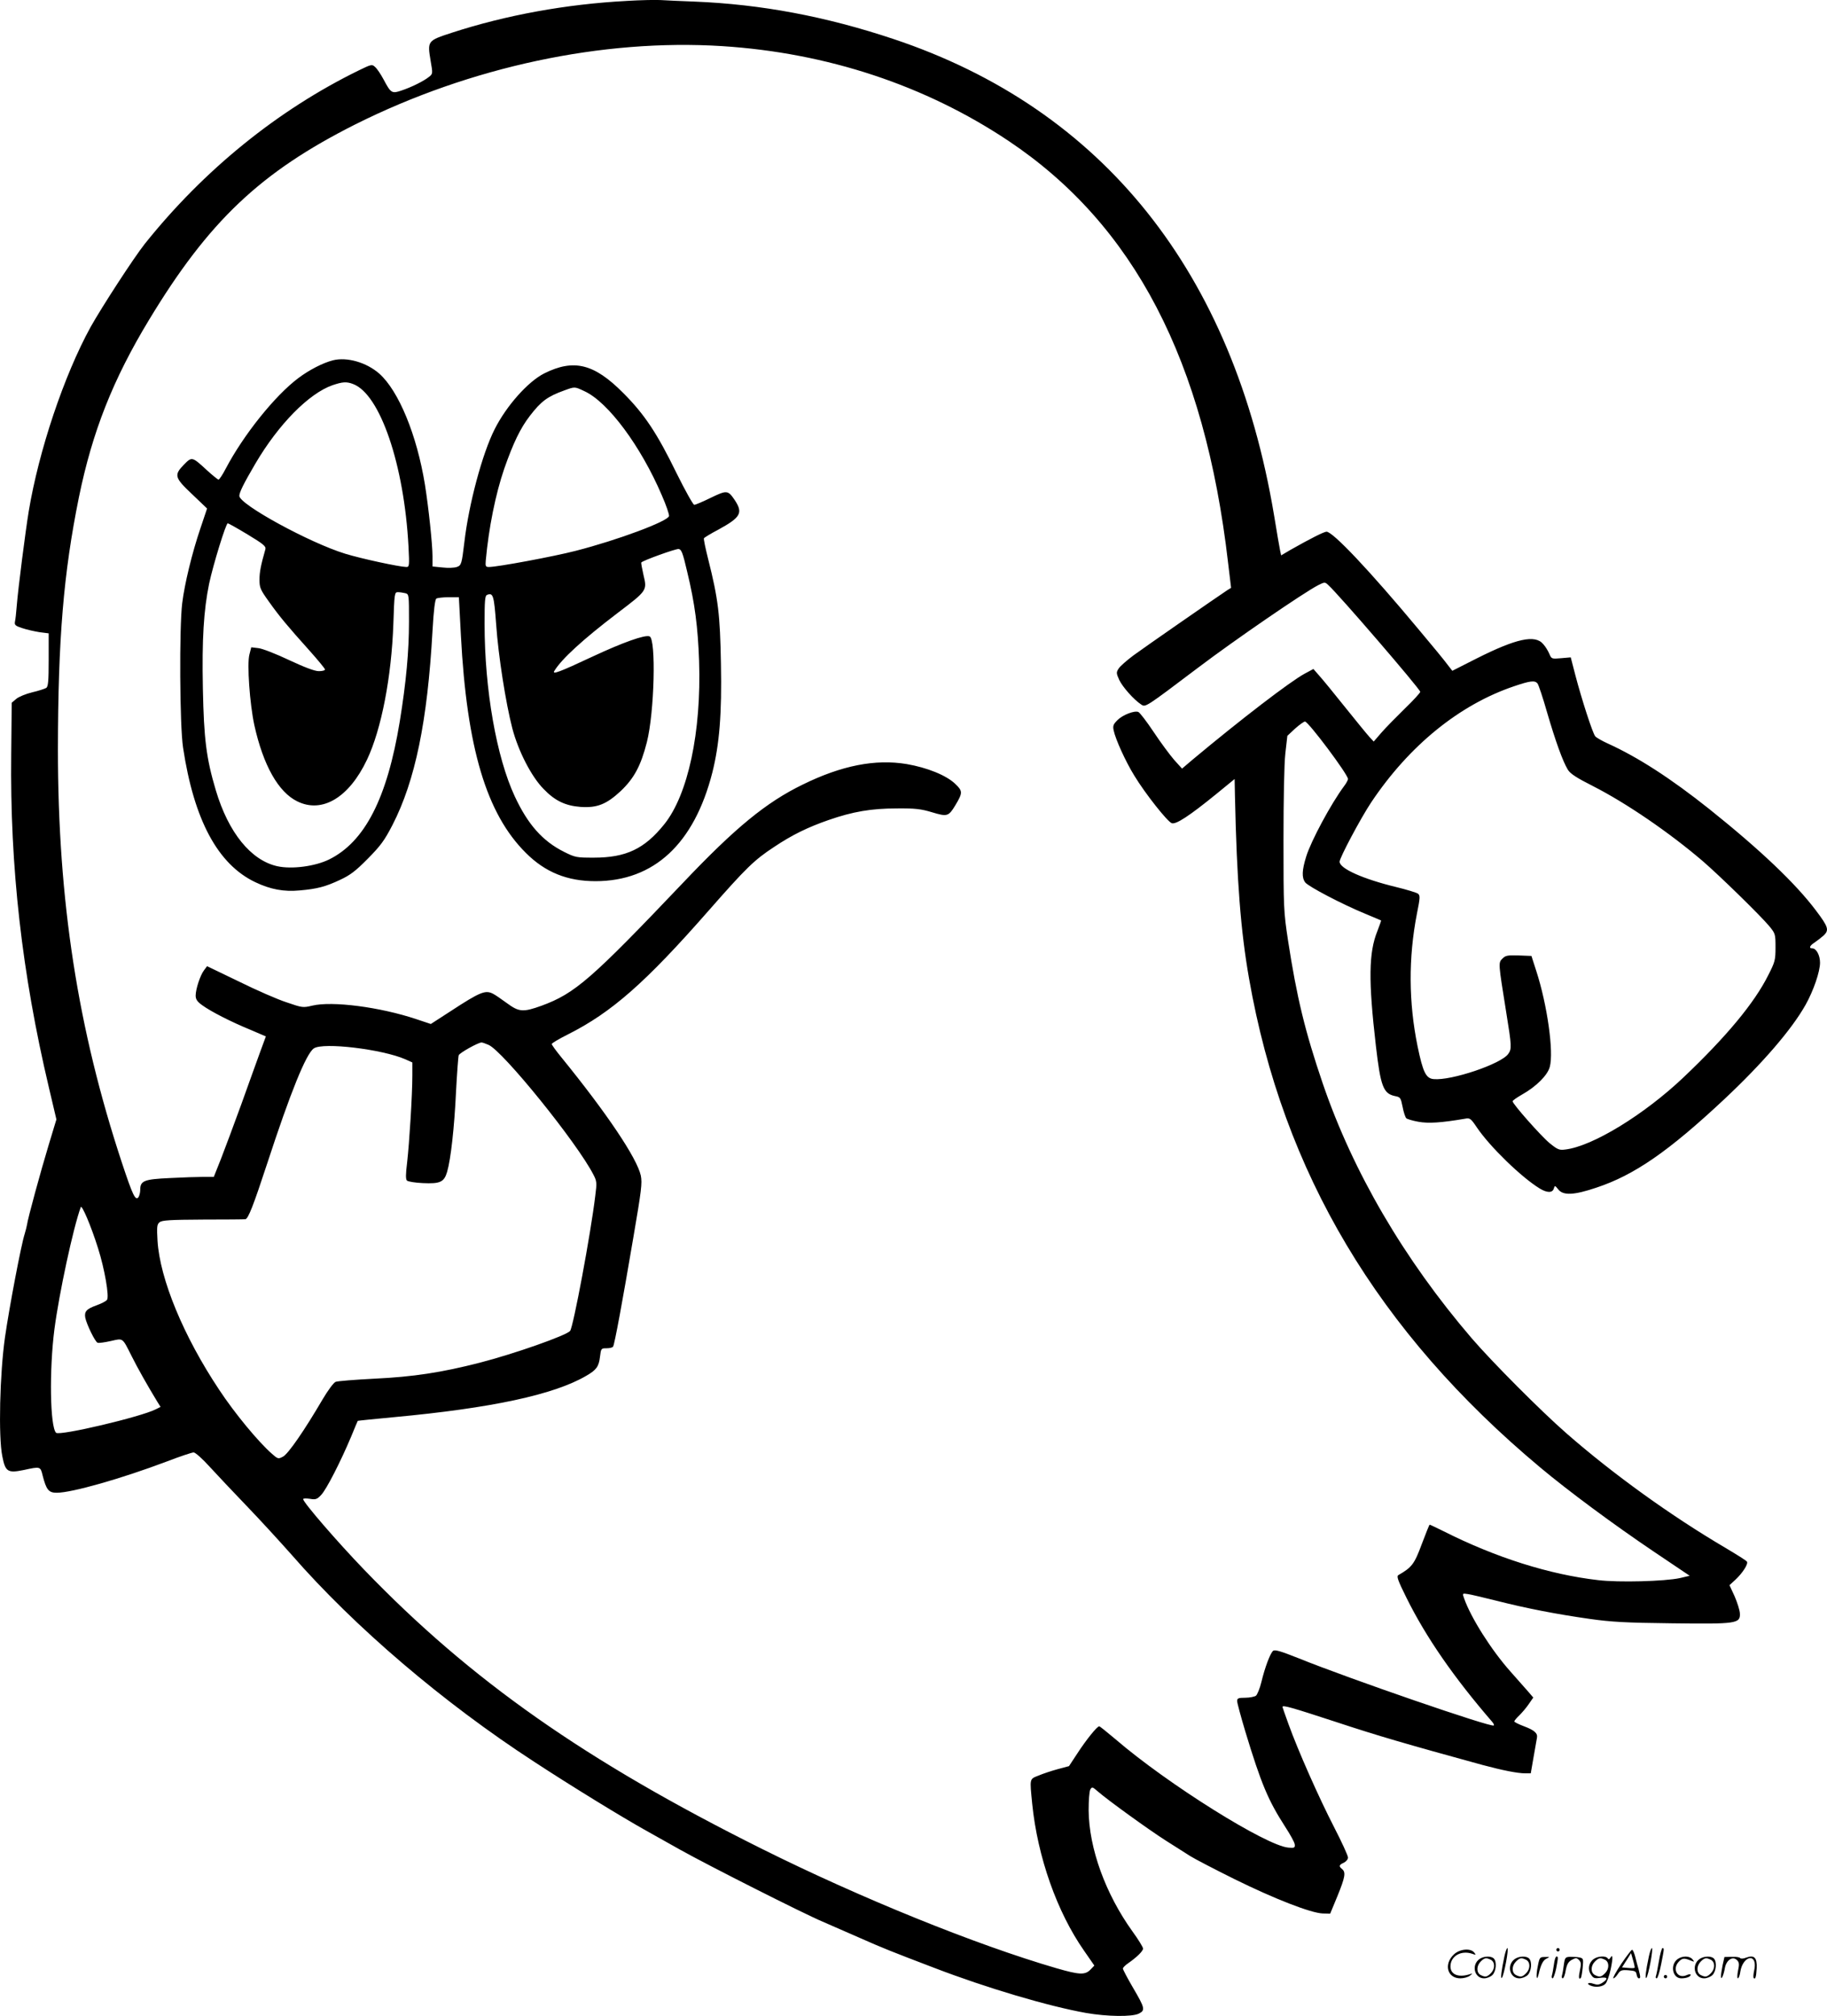 <?xml version="1.0" encoding="UTF-8"?>
<svg xmlns="http://www.w3.org/2000/svg" version="1.0" viewBox="0 0 1087.63 1199.825" preserveAspectRatio="xMidYMid meet">
  <g transform="translate(-0.523,1200.455) scale(0.1,-0.1)" fill="#000000" stroke="none">
    <path d="M3735 11999 c-358 -19 -716 -84 -1039 -189 -147 -48 -147 -48 -127 -169 13 -74 13 -76 -10 -94 -31 -25 -103 -61 -163 -81 -58 -20 -64 -16 -107 65 -17 32 -40 66 -51 75 -18 17 -22 16 -96 -20 -485 -237 -925 -595 -1275 -1033 -67 -85 -254 -373 -322 -494 -159 -289 -309 -737 -369 -1099 -19 -116 -63 -458 -71 -560 -3 -41 -8 -85 -11 -97 -3 -18 3 -24 44 -37 26 -9 72 -19 102 -24 l55 -7 0 -158 c0 -127 -3 -160 -15 -167 -8 -5 -45 -17 -83 -26 -38 -9 -81 -27 -95 -39 l-27 -23 -3 -304 c-8 -673 64 -1308 224 -1985 l45 -191 -46 -152 c-47 -155 -125 -440 -129 -475 -2 -11 -8 -36 -14 -55 -21 -65 -91 -434 -117 -614 -31 -217 -40 -592 -16 -709 18 -92 32 -101 126 -82 101 22 101 22 114 -32 22 -86 36 -103 84 -103 89 0 382 83 655 186 78 30 150 54 160 54 10 0 54 -39 97 -87 44 -48 143 -153 220 -233 77 -80 197 -211 267 -290 376 -431 903 -880 1443 -1231 223 -146 525 -331 665 -409 36 -20 128 -72 205 -115 170 -95 734 -380 848 -428 45 -20 145 -63 222 -97 138 -61 183 -79 440 -177 315 -121 681 -229 905 -269 126 -22 275 -24 315 -4 39 20 37 32 -36 156 -32 55 -59 106 -59 112 0 6 15 21 33 33 49 34 87 71 87 86 0 8 -28 54 -63 102 -161 224 -259 495 -261 721 0 59 4 113 10 124 10 17 13 16 45 -12 61 -53 302 -227 404 -292 55 -35 120 -76 145 -92 25 -16 144 -78 265 -138 237 -117 453 -201 524 -204 l45 -1 43 104 c46 113 51 142 28 161 -21 17 -19 25 10 38 14 7 25 20 25 31 0 11 -38 94 -84 183 -89 173 -213 452 -271 613 -19 53 -35 98 -35 100 0 13 52 -2 318 -89 251 -83 420 -132 872 -256 120 -32 209 -50 256 -50 l32 0 17 98 c9 53 18 105 20 114 5 27 -16 45 -77 68 -32 12 -58 25 -58 29 0 4 13 20 30 36 16 16 42 46 56 67 l27 39 -29 34 c-16 18 -64 73 -107 121 -114 128 -236 321 -276 436 -11 30 -10 30 22 25 17 -2 95 -21 172 -40 177 -45 357 -80 555 -108 126 -18 216 -23 485 -26 388 -5 411 -2 408 59 -1 20 -16 66 -32 103 l-30 65 35 32 c42 39 78 94 69 108 -3 6 -61 42 -128 82 -325 191 -669 439 -947 682 -152 133 -441 423 -564 566 -403 470 -707 991 -886 1515 -106 311 -155 514 -207 852 -26 172 -27 192 -27 593 0 245 4 458 11 520 l12 105 46 43 c26 23 52 42 59 42 20 0 256 -315 256 -342 0 -6 -10 -25 -23 -42 -78 -105 -197 -326 -226 -420 -25 -81 -27 -124 -6 -153 17 -24 221 -131 360 -188 50 -21 91 -38 92 -39 1 -1 -9 -29 -22 -63 -52 -128 -54 -294 -9 -683 28 -241 44 -284 113 -299 33 -6 35 -10 46 -64 6 -32 16 -62 22 -68 5 -5 38 -15 72 -21 60 -11 136 -6 277 18 30 6 35 2 72 -53 79 -116 265 -296 373 -362 44 -27 76 -27 84 -1 6 20 7 20 27 -5 29 -37 94 -34 227 11 226 75 430 216 762 527 228 214 401 415 483 561 47 84 86 197 86 251 0 44 -22 85 -46 85 -22 0 -16 16 14 35 15 10 39 29 54 42 33 32 28 50 -46 148 -121 161 -330 360 -635 604 -230 183 -425 309 -606 391 -33 15 -66 34 -73 42 -16 19 -81 221 -118 362 l-28 108 -57 -5 c-56 -5 -58 -4 -70 25 -7 17 -23 44 -37 59 -48 58 -161 33 -399 -87 l-142 -72 -28 36 c-15 21 -92 115 -173 211 -290 348 -510 581 -548 581 -16 -1 -94 -40 -214 -108 l-56 -33 -6 28 c-3 15 -20 110 -36 210 -242 1447 -1019 2419 -2265 2835 -404 135 -789 207 -1185 223 -80 3 -170 7 -200 9 -30 2 -122 0 -205 -5z m570 -269 c625 -40 1208 -233 1704 -564 748 -500 1168 -1308 1307 -2510 l18 -150 -24 -15 c-72 -48 -496 -342 -557 -387 -40 -30 -80 -65 -88 -78 -15 -23 -15 -28 3 -68 20 -42 86 -117 130 -146 27 -18 22 -21 344 222 210 159 625 444 711 488 38 19 40 19 59 1 58 -51 548 -620 548 -636 0 -6 -42 -52 -93 -101 -51 -50 -114 -114 -139 -143 l-45 -52 -25 27 c-14 15 -79 95 -145 177 -66 83 -136 168 -155 189 l-34 39 -52 -28 c-87 -47 -380 -272 -664 -509 l-66 -56 -47 52 c-25 29 -81 104 -122 166 -42 63 -83 116 -91 119 -24 10 -94 -18 -124 -48 -25 -25 -29 -34 -23 -62 11 -53 72 -187 123 -269 64 -106 198 -275 223 -283 26 -8 104 43 264 173 l110 90 2 -102 c11 -503 34 -802 84 -1086 202 -1154 767 -2102 1734 -2910 166 -139 436 -339 675 -500 l214 -144 -59 -14 c-89 -19 -363 -27 -486 -12 -289 33 -609 134 -920 291 -43 21 -80 39 -83 39 -2 0 -23 -52 -47 -116 -44 -119 -59 -138 -139 -184 -12 -7 -4 -30 48 -135 117 -236 282 -474 510 -738 8 -9 13 -19 10 -22 -13 -14 -866 280 -1162 400 -106 42 -141 53 -152 44 -17 -14 -49 -99 -70 -187 -9 -37 -24 -73 -32 -80 -9 -6 -37 -12 -64 -12 -41 0 -48 -3 -48 -20 0 -10 22 -92 49 -182 95 -313 136 -409 237 -566 30 -46 56 -93 57 -105 2 -20 -2 -22 -38 -19 -132 11 -720 379 -1029 645 -50 42 -93 77 -97 77 -13 0 -78 -81 -130 -161 l-50 -76 -67 -18 c-37 -10 -88 -27 -114 -38 -55 -22 -53 -14 -38 -168 32 -317 148 -645 309 -875 l61 -88 -24 -25 c-32 -32 -66 -30 -201 9 -481 140 -1167 418 -1755 711 -1049 523 -1731 1001 -2366 1660 -161 167 -364 402 -364 421 0 5 18 5 40 2 35 -6 43 -3 68 24 31 33 115 197 178 347 20 50 38 91 39 93 1 1 98 11 216 22 582 54 953 134 1144 246 61 35 75 55 82 113 6 50 7 51 39 51 18 0 36 4 39 10 9 14 56 269 120 646 49 286 54 327 45 372 -23 104 -203 372 -474 705 -31 38 -56 72 -56 78 0 5 44 31 98 58 258 130 460 307 836 736 224 255 271 301 390 379 106 71 200 117 324 160 144 50 254 69 407 69 108 1 143 -3 209 -23 90 -27 98 -25 138 41 45 75 45 85 0 128 -53 51 -167 97 -289 118 -186 31 -387 -8 -619 -122 -218 -106 -402 -257 -714 -586 -546 -574 -642 -657 -840 -730 -111 -40 -135 -38 -207 15 -33 24 -69 49 -81 55 -47 25 -77 13 -256 -104 l-116 -75 -87 29 c-216 72 -501 109 -620 80 -54 -13 -59 -12 -152 20 -53 17 -181 73 -284 124 l-189 91 -18 -24 c-23 -30 -50 -113 -50 -151 0 -22 9 -36 40 -58 51 -37 170 -98 287 -146 l91 -39 -35 -95 c-19 -53 -70 -193 -112 -311 -43 -118 -97 -263 -120 -322 l-43 -108 -62 0 c-35 0 -125 -3 -201 -7 -152 -7 -175 -16 -175 -70 0 -16 -5 -35 -10 -43 -18 -26 -35 11 -99 204 -263 796 -381 1559 -381 2460 1 658 33 1047 125 1501 80 390 202 700 417 1055 356 589 664 880 1228 1164 685 343 1471 511 2185 466z m4853 -3793 c6 -7 32 -84 57 -172 50 -171 93 -291 124 -342 15 -24 52 -48 151 -98 198 -101 452 -275 650 -444 100 -86 347 -327 399 -390 35 -43 36 -47 36 -125 0 -76 -3 -87 -44 -167 -82 -164 -249 -365 -504 -607 -233 -221 -541 -410 -703 -429 -36 -5 -46 -1 -94 38 -51 42 -220 233 -220 249 0 5 25 22 56 40 84 47 152 115 165 164 25 89 -15 371 -80 571 l-29 90 -76 3 c-66 2 -78 0 -97 -19 -25 -25 -24 -26 22 -314 34 -209 34 -223 13 -253 -42 -60 -339 -160 -444 -150 -46 4 -64 41 -96 196 -53 260 -55 524 -4 787 20 99 20 110 6 121 -9 6 -67 24 -129 39 -198 48 -337 110 -337 151 0 23 126 260 188 353 226 338 525 581 850 691 97 33 124 36 140 17z m-6245 -2151 c85 -35 530 -586 625 -773 20 -38 21 -48 11 -125 -27 -226 -131 -782 -150 -805 -23 -27 -332 -136 -538 -189 -226 -58 -395 -84 -626 -95 -115 -6 -220 -14 -232 -19 -12 -5 -46 -51 -79 -107 -106 -181 -203 -322 -234 -338 -28 -15 -31 -14 -66 17 -81 71 -221 240 -314 381 -212 318 -353 659 -367 887 -5 84 -3 97 12 110 15 12 62 15 259 16 133 0 246 1 252 2 17 3 47 79 130 332 138 422 232 655 278 685 56 37 406 -5 544 -65 l42 -19 0 -78 c0 -114 -18 -403 -31 -516 -9 -73 -9 -101 -1 -109 6 -6 49 -13 94 -15 104 -5 127 6 145 67 22 75 43 264 53 477 6 111 13 208 16 217 5 14 116 76 136 76 5 0 23 -6 41 -14z m-2324 -1211 c39 -122 68 -290 53 -307 -6 -8 -33 -22 -61 -32 -61 -22 -75 -37 -68 -75 9 -41 58 -142 73 -148 7 -3 42 2 78 10 76 17 68 23 125 -90 36 -72 93 -173 152 -270 l20 -32 -28 -14 c-87 -45 -574 -160 -594 -140 -36 36 -41 373 -10 615 28 215 112 605 157 728 6 17 61 -111 103 -245z M1987 9860 c-59 -15 -141 -57 -206 -106 -140 -105 -326 -338 -431 -537 -19 -37 -39 -67 -44 -67 -4 0 -35 25 -68 55 -89 82 -90 83 -138 34 -60 -62 -56 -77 49 -176 l89 -85 -39 -116 c-51 -150 -95 -333 -109 -447 -18 -147 -15 -728 5 -860 65 -431 207 -695 430 -801 90 -43 170 -58 265 -49 103 9 153 22 240 63 60 28 92 52 165 126 76 77 99 108 147 201 135 263 208 616 238 1155 7 124 15 187 23 192 7 4 39 8 73 8 l61 0 12 -227 c35 -670 152 -1062 387 -1295 115 -115 246 -168 414 -168 349 0 588 223 696 647 42 168 57 347 51 648 -5 292 -16 384 -76 622 -16 64 -28 120 -25 124 2 4 41 28 87 52 133 73 147 99 95 177 -39 57 -46 58 -141 12 -47 -23 -91 -42 -99 -42 -7 1 -54 85 -105 188 -116 238 -191 351 -318 478 -173 174 -294 204 -470 116 -97 -49 -225 -193 -295 -332 -74 -146 -154 -447 -180 -670 -16 -133 -18 -140 -45 -150 -14 -5 -52 -7 -85 -3 l-60 6 0 61 c0 70 -23 287 -45 426 -48 295 -156 558 -272 661 -77 67 -192 100 -276 79z m120 -141 c161 -60 304 -480 330 -966 6 -117 5 -123 -13 -123 -43 1 -266 49 -364 79 -212 65 -629 293 -630 344 0 21 25 72 96 193 137 233 318 417 459 466 59 20 83 22 122 7z m1378 -43 c141 -65 335 -327 460 -619 26 -59 45 -115 43 -124 -6 -31 -306 -143 -556 -207 -132 -34 -465 -96 -516 -96 -19 0 -22 4 -19 38 18 196 58 395 110 547 54 154 96 241 153 315 67 87 105 115 205 151 63 23 61 23 120 -5z m-2005 -853 c94 -57 110 -70 105 -88 -27 -94 -35 -136 -35 -181 0 -47 5 -59 56 -130 64 -90 111 -146 242 -292 50 -56 92 -107 92 -112 0 -6 -17 -10 -37 -10 -24 0 -83 22 -177 66 -78 37 -160 69 -183 71 l-42 5 -11 -43 c-15 -55 2 -293 29 -419 53 -240 143 -400 256 -455 148 -73 308 22 415 248 86 181 146 494 157 810 6 181 7 187 27 187 12 0 31 -3 44 -6 22 -6 22 -9 22 -168 0 -179 -17 -362 -55 -596 -75 -457 -208 -716 -421 -821 -84 -41 -222 -59 -308 -40 -157 35 -291 200 -366 452 -57 191 -71 306 -77 605 -6 295 5 467 37 624 24 113 100 360 111 360 4 0 58 -30 119 -67z m2616 -221 c46 -189 64 -331 71 -532 14 -423 -66 -795 -207 -971 -118 -147 -228 -199 -420 -199 -103 0 -110 1 -178 35 -127 64 -214 162 -292 329 -109 233 -180 636 -180 1027 0 139 2 168 15 173 36 14 41 -2 54 -177 13 -187 57 -466 96 -617 36 -137 114 -288 186 -361 68 -71 130 -100 220 -107 99 -7 155 16 239 94 80 76 120 150 156 291 45 177 56 615 16 630 -27 11 -159 -36 -343 -122 -194 -91 -238 -107 -224 -84 43 71 169 187 378 346 175 133 175 133 153 225 -9 39 -15 72 -13 75 13 13 205 82 222 80 17 -2 25 -23 51 -135z M8961 360 c-18 -85 -24 -135 -15 -127 12 11 43 177 33 177 -4 0 -12 -22 -18 -50z M9270 400 c0 -5 5 -10 10 -10 6 0 10 5 10 10 0 6 -4 10 -10 10 -5 0 -10 -4 -10 -10z M9821 360 c-18 -85 -24 -135 -15 -127 12 11 43 177 33 177 -4 0 -12 -22 -18 -50z M9881 333 c-7 -42 -15 -82 -18 -90 -3 -7 -1 -13 5 -13 5 0 17 37 26 83 19 95 19 97 8 97 -4 0 -14 -34 -21 -77z M8661 373 c-63 -59 -40 -143 38 -143 20 0 46 7 57 16 18 14 18 15 -6 7 -64 -19 -110 0 -110 48 0 61 63 98 130 75 22 -8 23 -7 11 8 -22 27 -85 21 -120 -11z M9656 315 c-31 -47 -52 -85 -46 -85 5 0 17 11 26 25 15 23 23 26 63 23 39 -3 46 -6 49 -25 2 -13 8 -23 13 -23 11 0 11 6 0 50 -6 19 -15 54 -21 78 -6 23 -14 42 -19 42 -4 0 -33 -38 -65 -85z m80 -22 c-2 -3 -20 -3 -40 -1 l-35 3 27 42 27 43 12 -42 c7 -23 11 -43 9 -45z M8813 345 c-50 -35 -31 -115 27 -115 17 0 39 9 50 20 22 22 27 79 8 98 -16 16 -59 15 -85 -3z m68 -5 c25 -14 25 -54 -1 -80 -23 -23 -33 -24 -61 -10 -25 14 -25 54 1 80 23 23 33 24 61 10z M9023 345 c-50 -35 -31 -115 27 -115 17 0 39 9 50 20 22 22 27 79 8 98 -16 16 -59 15 -85 -3z m68 -5 c25 -14 25 -54 -1 -80 -23 -23 -33 -24 -61 -10 -25 14 -25 54 1 80 23 23 33 24 61 10z M9160 303 c-12 -56 -8 -100 5 -48 13 57 26 83 48 93 20 9 19 10 -10 9 -31 0 -33 -2 -43 -54z M9256 313 c-4 -27 -9 -56 -12 -65 -3 -10 -1 -18 4 -18 5 0 14 26 21 57 13 68 13 73 2 73 -5 0 -12 -21 -15 -47z M9315 311 c-3 -25 -8 -54 -11 -63 -3 -10 -1 -18 4 -18 6 0 14 21 18 47 7 36 15 51 36 63 25 13 29 13 43 -1 13 -13 14 -24 6 -60 -9 -41 -8 -59 5 -47 3 3 8 31 11 61 5 53 4 56 -18 61 -13 3 -38 4 -56 4 -29 -1 -32 -4 -38 -47z M9493 345 c-30 -21 -38 -62 -17 -92 14 -22 21 -25 55 -20 45 6 50 -5 14 -29 -20 -13 -31 -14 -55 -6 -30 11 -44 -1 -14 -12 30 -12 71 -6 87 12 9 10 23 49 31 87 14 68 13 93 -3 66 -6 -9 -11 -10 -15 -2 -10 16 -58 14 -83 -4z m68 -5 c25 -14 25 -54 -1 -80 -23 -23 -33 -24 -61 -10 -25 14 -25 54 1 80 23 23 33 24 61 10z M9993 345 c-47 -33 -32 -115 21 -115 31 0 56 10 56 21 0 5 -11 4 -24 -2 -55 -25 -89 38 -45 82 20 20 31 21 74 3 18 -7 18 -6 6 9 -17 21 -59 22 -88 2z M10123 345 c-50 -35 -31 -115 27 -115 17 0 39 9 50 20 22 22 27 79 8 98 -16 16 -59 15 -85 -3z m68 -5 c25 -14 25 -54 -1 -80 -23 -23 -33 -24 -61 -10 -25 14 -25 54 1 80 23 23 33 24 61 10z M10260 308 c-5 -27 -10 -57 -10 -66 1 -27 16 5 24 51 9 47 47 71 72 45 13 -13 14 -24 6 -62 -5 -25 -6 -46 -1 -46 5 0 12 19 15 42 7 43 33 78 59 78 23 0 33 -29 23 -73 -5 -22 -6 -42 -3 -45 10 -11 15 6 18 58 3 64 -15 81 -63 63 -18 -7 -32 -7 -36 -2 -3 5 -25 8 -49 7 l-44 -1 -11 -49z M9910 240 c0 -5 5 -10 10 -10 6 0 10 5 10 10 0 6 -4 10 -10 10 -5 0 -10 -4 -10 -10z"></path>
  </g>
</svg>
